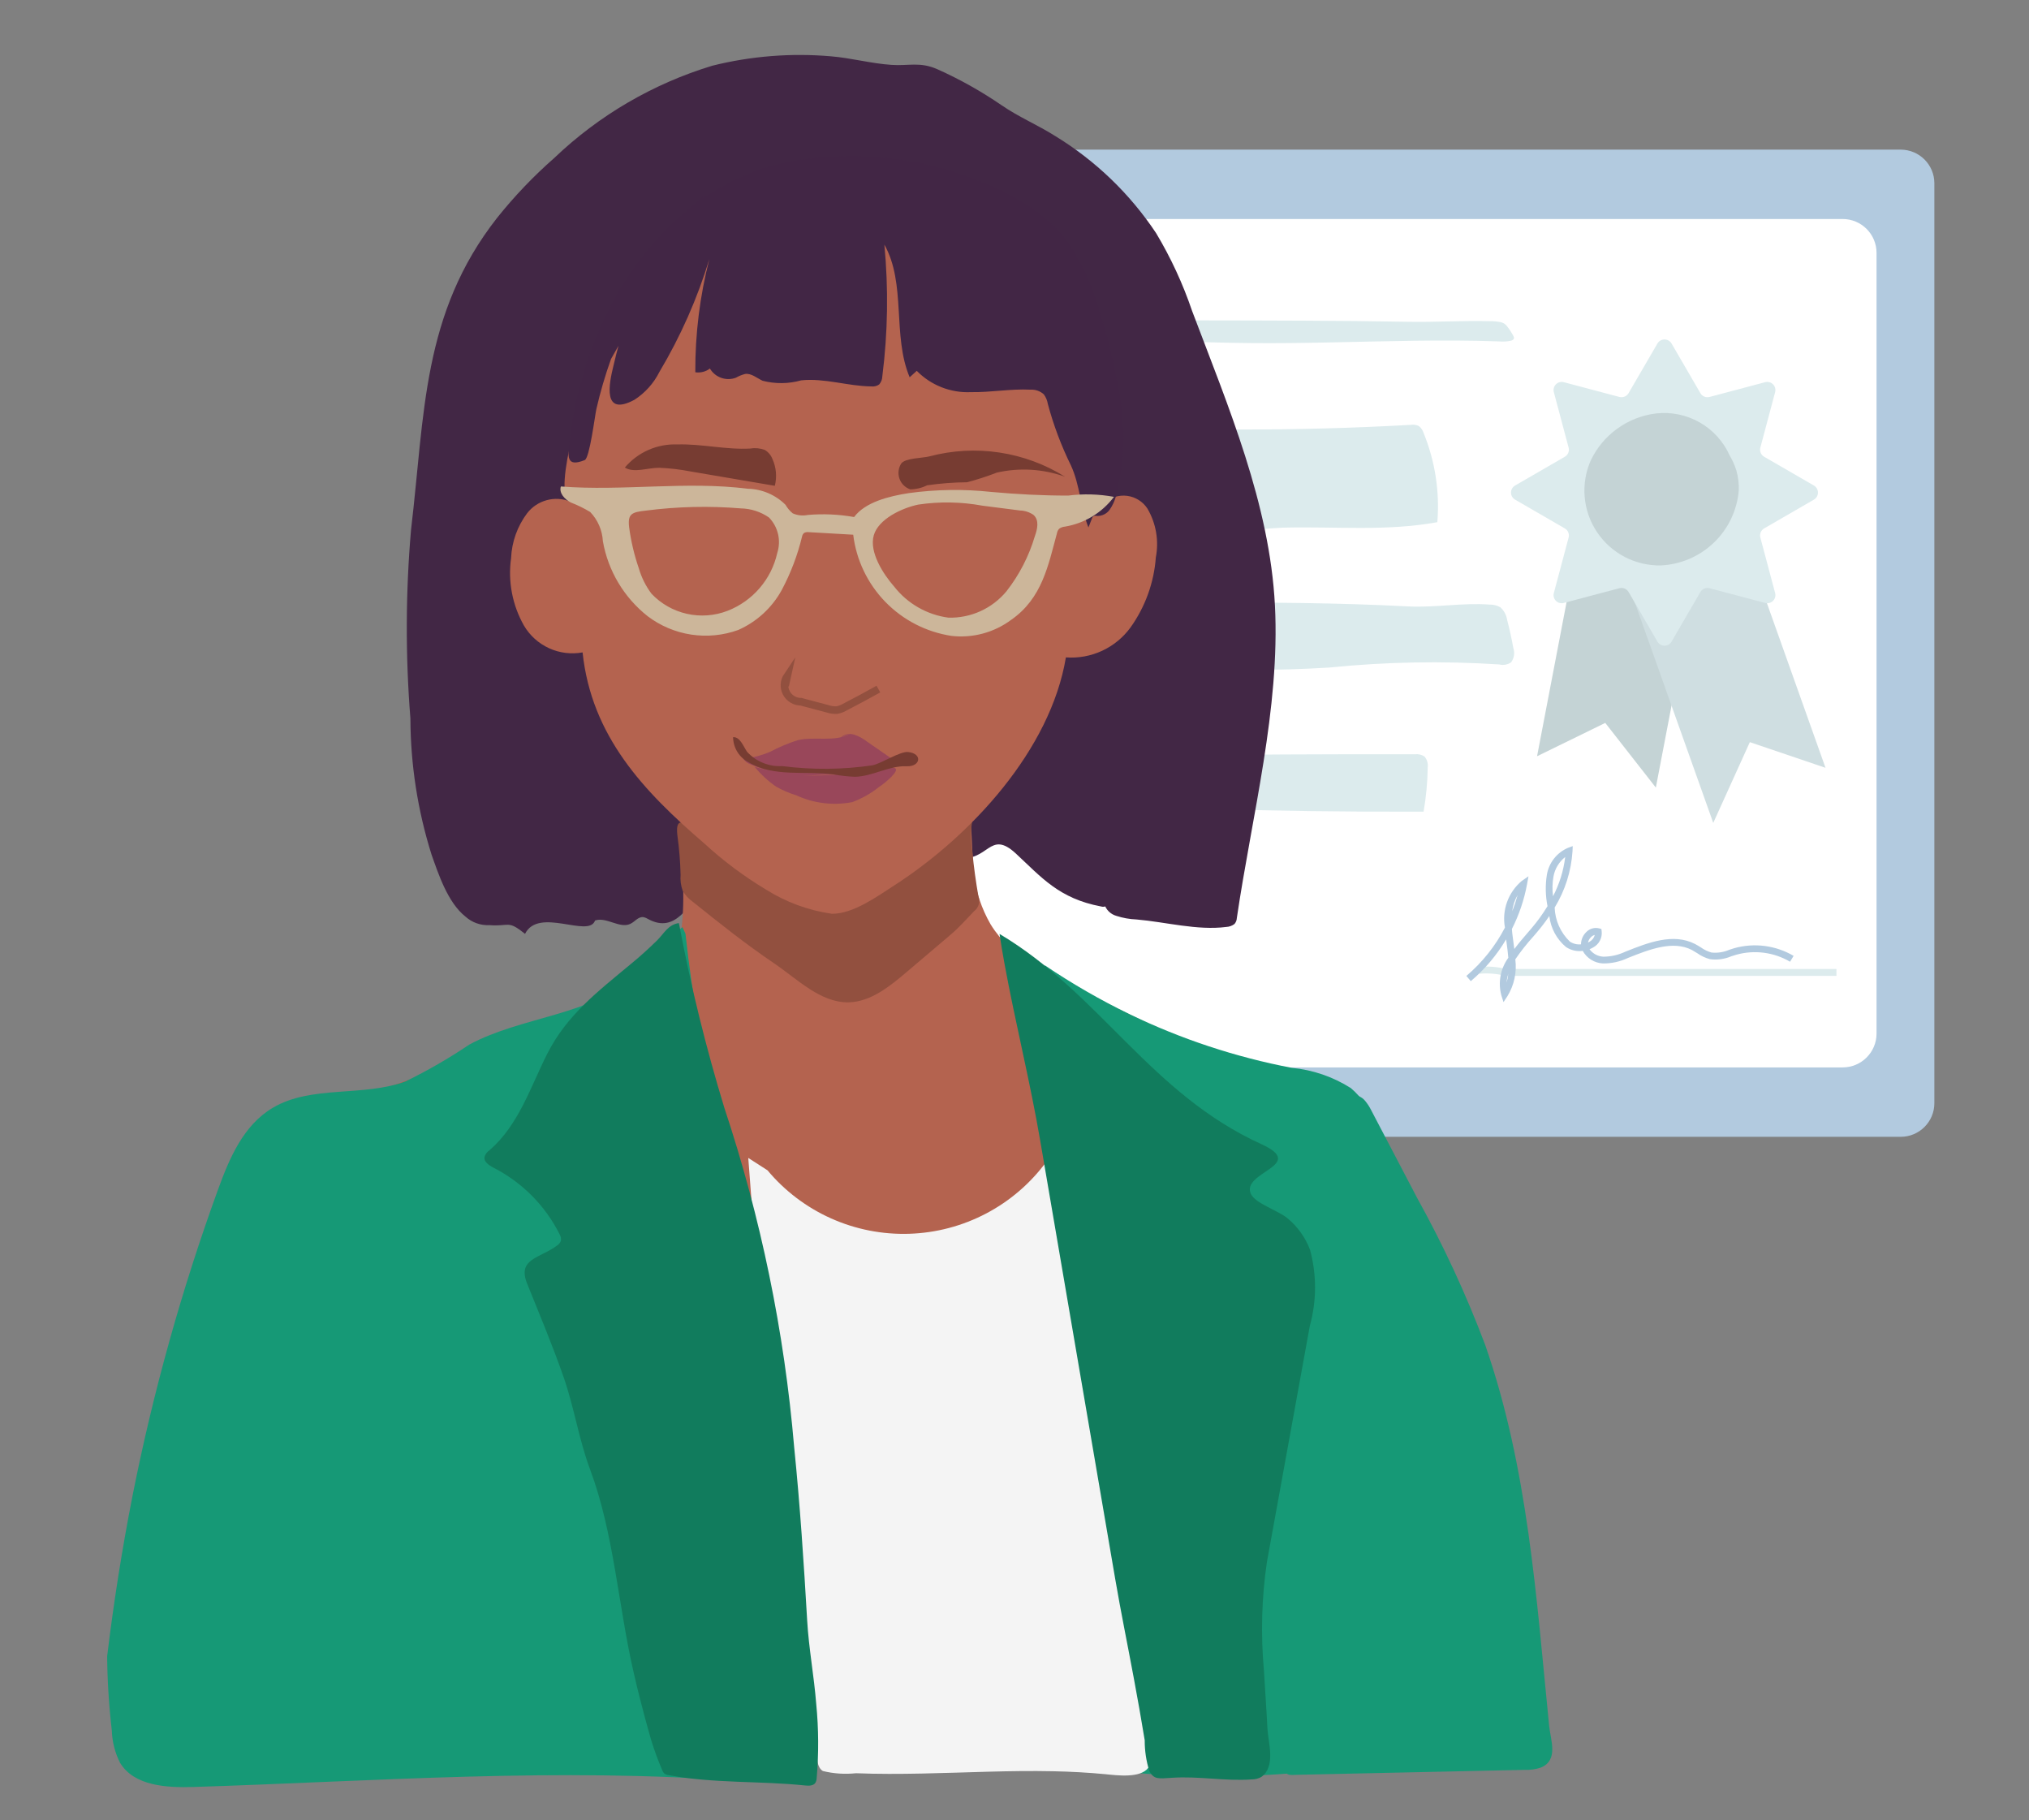 <svg width="126" height="113" viewBox="0 0 126 113" fill="none" xmlns="http://www.w3.org/2000/svg">
<rect x="0" y="0" width="126" height="113" fill="#808080" stroke="none"/>
<g clip-path="url(#clip0_1911_3817)">
<path d="M118.029 9.29H54.922C53.766 9.29 52.828 10.225 52.828 11.378V68.492C52.828 69.646 53.766 70.581 54.922 70.581H118.029C119.186 70.581 120.123 69.646 120.123 68.492V11.378C120.123 10.225 119.186 9.29 118.029 9.29Z" fill="#B2CADF"/>
<path d="M114.426 13.597H58.133C56.97 13.597 56.027 14.538 56.027 15.698V64.171C56.027 65.331 56.97 66.271 58.133 66.271H114.426C115.589 66.271 116.532 65.331 116.532 64.171V15.698C116.532 14.538 115.589 13.597 114.426 13.597Z" fill="white"/>
<path d="M88.07 50.394H88.403C88.563 49.484 88.649 48.563 88.66 47.64C88.676 47.521 88.667 47.399 88.632 47.283C88.598 47.167 88.539 47.06 88.46 46.969C88.29 46.856 88.084 46.806 87.88 46.828C82.442 46.818 77.004 46.846 71.565 46.914C70.389 46.929 68.026 47.807 69.193 49.329C70.204 50.647 73.269 50.172 74.693 50.215C79.151 50.346 83.61 50.406 88.07 50.394ZM82.561 41.444C86.065 41.09 89.592 41.026 93.106 41.253C93.231 41.285 93.362 41.289 93.488 41.266C93.615 41.243 93.736 41.193 93.841 41.12C93.933 40.993 93.994 40.847 94.017 40.693C94.041 40.539 94.027 40.381 93.977 40.233C93.871 39.645 93.743 39.062 93.592 38.485C93.547 38.188 93.402 37.915 93.181 37.711C92.984 37.594 92.757 37.534 92.527 37.537C90.777 37.409 89.178 37.737 87.427 37.649C85.278 37.537 83.127 37.473 80.976 37.441C76.74 37.38 72.504 37.422 68.269 37.313C66.943 37.278 65.617 37.233 64.29 37.176C63.49 37.142 61.901 36.65 61.201 37.33C60.875 37.668 60.663 38.098 60.593 38.562C60.524 39.026 60.601 39.5 60.813 39.918C61.408 41.135 62.385 41.096 63.536 41.054C66.616 40.941 69.7 40.998 72.773 41.224C74.373 41.343 75.973 41.508 77.581 41.559C79.242 41.611 80.902 41.542 82.561 41.444ZM82.561 21.261C86.083 21.19 89.603 21.071 93.106 21.197C93.352 21.219 93.6 21.203 93.841 21.151C94.064 21.08 94.033 20.952 93.977 20.852C93.866 20.645 93.737 20.447 93.592 20.262C93.494 20.125 93.347 20.031 93.181 19.999C92.966 19.958 92.747 19.938 92.527 19.94C90.777 19.898 89.178 20.009 87.427 19.978C85.278 19.94 83.128 19.917 80.976 19.909C76.74 19.887 72.504 19.901 68.269 19.865C66.943 19.853 65.617 19.838 64.29 19.819C63.262 19.715 62.225 19.732 61.201 19.871C60.518 20.095 60.401 20.456 60.813 20.745C61.668 21.122 62.611 21.255 63.536 21.129C66.615 21.091 69.7 21.11 72.773 21.187C74.373 21.227 75.973 21.287 77.581 21.3C79.242 21.318 80.902 21.295 82.561 21.261ZM77.17 26.665C76.276 26.665 75.381 26.658 74.486 26.644C73.441 26.628 69.328 25.89 68.764 26.821C68.406 27.41 68.953 29.327 69.058 29.995C69.217 31.02 69.42 32.035 69.666 33.041C69.792 33.553 78.766 32.784 79.691 32.76C82.92 32.676 86.053 33.003 89.258 32.42C89.412 30.534 89.12 28.637 88.406 26.884C88.354 26.711 88.249 26.559 88.106 26.449C87.955 26.377 87.784 26.352 87.618 26.377C84.14 26.572 80.657 26.668 77.17 26.665Z" fill="#DCEBED"/>
<path d="M102.827 48.898L99.686 44.883L95.451 46.952L97.938 33.968L105.314 35.914L102.827 48.898Z" fill="#C4D3D5"/>
<path d="M106.392 51.09L101.336 36.886L108.308 33.466L113.363 47.67L108.664 46.077L106.392 51.09Z" fill="#CFDEE1"/>
<path d="M103.803 21.328L105.594 24.409C105.649 24.506 105.735 24.581 105.838 24.623C105.941 24.666 106.055 24.673 106.163 24.645L109.615 23.729C109.7 23.706 109.791 23.706 109.877 23.729C109.963 23.752 110.041 23.797 110.104 23.86C110.167 23.922 110.212 24 110.235 24.086C110.258 24.172 110.258 24.262 110.235 24.348L109.317 27.79C109.288 27.898 109.296 28.011 109.338 28.114C109.381 28.216 109.456 28.302 109.553 28.358L112.643 30.145C112.719 30.189 112.783 30.253 112.827 30.33C112.872 30.407 112.895 30.494 112.895 30.582C112.895 30.671 112.872 30.758 112.827 30.835C112.783 30.911 112.719 30.975 112.643 31.02L109.553 32.807C109.456 32.863 109.381 32.948 109.338 33.051C109.296 33.153 109.288 33.267 109.317 33.374L110.235 36.817C110.258 36.903 110.258 36.993 110.235 37.079C110.212 37.164 110.167 37.242 110.104 37.305C110.041 37.368 109.963 37.413 109.877 37.436C109.791 37.459 109.7 37.459 109.615 37.435L106.163 36.52C106.055 36.492 105.941 36.499 105.838 36.541C105.736 36.584 105.65 36.658 105.594 36.754L103.803 39.837C103.758 39.913 103.694 39.977 103.617 40.021C103.54 40.065 103.453 40.088 103.364 40.088C103.275 40.088 103.188 40.065 103.111 40.021C103.034 39.977 102.97 39.913 102.926 39.837L101.134 36.754C101.077 36.658 100.991 36.584 100.889 36.541C100.786 36.499 100.672 36.492 100.565 36.52L97.112 37.435C97.027 37.459 96.936 37.459 96.85 37.436C96.765 37.413 96.686 37.368 96.623 37.305C96.561 37.242 96.515 37.164 96.492 37.079C96.469 36.993 96.469 36.903 96.493 36.817L97.41 33.374C97.439 33.267 97.431 33.153 97.389 33.051C97.346 32.948 97.271 32.863 97.174 32.807L94.085 31.02C94.008 30.975 93.944 30.911 93.9 30.835C93.855 30.758 93.832 30.671 93.832 30.582C93.832 30.494 93.855 30.407 93.9 30.33C93.944 30.253 94.008 30.189 94.085 30.145L97.174 28.358C97.271 28.302 97.346 28.216 97.389 28.114C97.431 28.011 97.439 27.898 97.41 27.79L96.493 24.348C96.469 24.262 96.469 24.172 96.492 24.086C96.515 24 96.561 23.922 96.623 23.86C96.686 23.797 96.765 23.752 96.85 23.729C96.936 23.706 97.027 23.706 97.112 23.729L100.565 24.645C100.672 24.673 100.786 24.666 100.889 24.623C100.992 24.581 101.078 24.506 101.134 24.409L102.926 21.328C102.97 21.251 103.034 21.188 103.111 21.143C103.188 21.099 103.275 21.076 103.364 21.076C103.453 21.076 103.54 21.099 103.617 21.143C103.694 21.188 103.758 21.251 103.803 21.328Z" fill="#DCEBED"/>
<path d="M107.976 30.449C107.874 31.68 107.325 32.832 106.433 33.689C105.541 34.546 104.366 35.049 103.129 35.105C102.349 35.118 101.577 34.935 100.886 34.574C100.195 34.212 99.606 33.683 99.173 33.036C98.74 32.388 98.477 31.642 98.409 30.867C98.34 30.092 98.468 29.311 98.78 28.598C99.153 27.809 99.72 27.126 100.429 26.614C101.137 26.102 101.965 25.777 102.833 25.67C103.776 25.562 104.729 25.757 105.553 26.227C106.377 26.697 107.029 27.418 107.414 28.283C107.589 28.576 107.728 28.89 107.829 29.215C107.943 29.616 107.993 30.033 107.976 30.449Z" fill="#C4D3D5"/>
<path d="M91.824 60.246C92.389 60.192 92.959 60.235 93.509 60.373H114.042" stroke="#DCEBED" stroke-width="0.426" stroke-miterlimit="10"/>
<path d="M93.367 62.218L93.235 61.806C93.127 61.408 93.11 60.992 93.185 60.587C93.259 60.181 93.424 59.798 93.666 59.465C93.637 59.131 93.598 58.798 93.549 58.467L93.529 58.323C92.947 59.303 92.206 60.179 91.335 60.916L91.061 60.592C92.047 59.756 92.861 58.737 93.456 57.591C93.359 57.06 93.404 56.513 93.586 56.006C93.769 55.498 94.082 55.047 94.495 54.698L94.918 54.405L94.826 54.91C94.648 55.872 94.332 56.804 93.888 57.677C93.899 57.839 93.916 58.005 93.94 58.176L93.971 58.409C93.994 58.577 94.017 58.748 94.038 58.921C94.302 58.569 94.594 58.229 94.876 57.902L95.087 57.657C95.461 57.219 95.8 56.753 96.1 56.261C95.971 55.621 95.957 54.963 96.059 54.317C96.119 53.951 96.27 53.605 96.498 53.312C96.727 53.02 97.025 52.788 97.367 52.641L97.666 52.531L97.652 52.85C97.572 54.088 97.192 55.288 96.543 56.347C96.572 57.148 96.911 57.906 97.49 58.462C97.693 58.596 97.937 58.655 98.18 58.63C98.18 58.487 98.21 58.346 98.267 58.214C98.323 58.083 98.406 57.965 98.51 57.866C98.611 57.761 98.738 57.684 98.879 57.645C99.019 57.605 99.168 57.603 99.309 57.639L99.445 57.677L99.463 57.817C99.486 58.021 99.447 58.228 99.35 58.409C99.252 58.591 99.103 58.738 98.919 58.833C98.852 58.872 98.781 58.905 98.709 58.933C98.808 59.069 98.937 59.181 99.085 59.262C99.234 59.342 99.399 59.388 99.568 59.397C100.042 59.396 100.51 59.289 100.938 59.084L100.96 59.076C102.338 58.529 103.9 57.91 105.26 58.608C105.387 58.673 105.507 58.748 105.624 58.821C105.822 58.963 106.043 59.07 106.278 59.138C106.655 59.179 107.037 59.12 107.385 58.969C107.485 58.934 107.594 58.9 107.698 58.869C108.312 58.697 108.955 58.65 109.588 58.732C110.222 58.814 110.832 59.023 111.382 59.346L111.162 59.71C110.662 59.416 110.108 59.226 109.533 59.152C108.958 59.078 108.374 59.12 107.816 59.277C107.716 59.306 107.616 59.339 107.516 59.371C107.097 59.55 106.637 59.612 106.186 59.551C105.903 59.475 105.635 59.349 105.397 59.179C105.283 59.108 105.175 59.041 105.064 58.98C103.881 58.37 102.415 58.952 101.122 59.465L101.1 59.474C100.613 59.705 100.079 59.822 99.54 59.816C99.281 59.803 99.031 59.725 98.811 59.588C98.592 59.452 98.411 59.261 98.287 59.036C97.923 59.086 97.554 59.001 97.249 58.798C96.668 58.313 96.297 57.623 96.212 56.873C95.965 57.236 95.698 57.586 95.412 57.919L95.201 58.165C94.802 58.605 94.435 59.071 94.1 59.561C94.203 60.356 94.031 61.162 93.612 61.846L93.367 62.218ZM93.666 60.454C93.608 60.632 93.571 60.816 93.558 61.002C93.611 60.825 93.648 60.642 93.668 60.458L93.666 60.454ZM99.034 58.048C98.947 58.07 98.868 58.114 98.805 58.177C98.709 58.269 98.642 58.388 98.615 58.519C98.644 58.505 98.672 58.49 98.7 58.474C98.781 58.431 98.853 58.371 98.911 58.298C98.969 58.225 99.011 58.142 99.034 58.052L99.034 58.048ZM94.234 55.585C94.06 55.891 93.949 56.228 93.909 56.577C94.036 56.254 94.146 55.924 94.237 55.589L94.234 55.585ZM97.195 53.211C96.817 53.51 96.56 53.935 96.472 54.408C96.398 54.816 96.388 55.233 96.443 55.645C96.838 54.887 97.094 54.064 97.198 53.215L97.195 53.211Z" fill="#B2CADF"/>
<path d="M34.42 9.808C33.129 10.94 31.942 12.184 30.87 13.525C26.197 19.482 26.384 25.706 25.524 32.905C25.188 36.798 25.175 40.713 25.486 44.609C25.496 47.475 25.938 50.323 26.798 53.058C27.215 54.224 27.79 56.026 28.905 56.908C29.308 57.273 29.841 57.464 30.385 57.438C31.661 57.538 31.508 57.097 32.605 57.98C33.447 56.29 36.568 58.264 36.951 57.152C37.651 56.907 38.478 57.666 39.135 57.363C39.435 57.227 39.635 56.889 39.973 56.943C40.07 56.967 40.163 57.007 40.248 57.061C42.023 58.021 42.734 56.046 43.775 55.257C44.945 54.509 46.258 54.011 47.631 53.795C50.208 53.148 52.852 52.801 55.509 52.763C56.844 52.83 58.172 52.994 59.484 53.253C61.402 53.546 61.432 51.464 63.084 52.992C64.684 54.479 65.764 55.784 68.366 56.277C68.426 56.297 68.491 56.304 68.554 56.296C68.618 56.288 68.679 56.267 68.733 56.233C68.814 56.151 68.633 56.006 68.57 56.097C68.618 56.28 68.714 56.447 68.847 56.581C68.98 56.715 69.146 56.813 69.329 56.864C69.732 56.995 70.152 57.07 70.577 57.086C72.377 57.239 74.355 57.784 76.155 57.55C76.339 57.542 76.517 57.478 76.663 57.365C76.751 57.261 76.801 57.132 76.807 56.996C77.741 50.646 79.501 43.997 79.173 37.589C78.851 31.295 76.286 25.273 74.031 19.311C73.459 17.625 72.709 16.003 71.794 14.475C70.172 12.035 68.035 9.978 65.533 8.448C64.415 7.744 63.288 7.281 62.193 6.53C60.937 5.669 59.606 4.923 58.215 4.301C57.13 3.818 56.429 4.102 55.362 4.028C54.107 3.946 52.852 3.597 51.59 3.495C49.123 3.283 46.639 3.48 44.237 4.079C40.559 5.194 37.196 7.157 34.42 9.808Z" fill="#422745"/>
<path d="M84.696 73.448C84.563 72.667 84.425 71.887 84.282 71.108C83.767 68.278 80.421 67.427 78.065 66.692C76.237 66.01 74.463 65.194 72.755 64.252L67.244 61.572C65.069 60.515 62.819 59.501 61.519 57.393C60.953 56.415 60.593 55.332 60.459 54.211C60.415 53.911 60.316 50.883 60.267 50.871C56.218 49.847 52.062 49.295 47.884 49.228C45.731 49.227 43.662 50.066 42.12 51.566C42.63 55.555 42.884 60.26 39.825 62.891C37.954 64.501 35.337 64.841 32.894 65.239C28.616 65.827 24.465 67.116 20.608 69.054C18.428 70.096 16.477 71.559 14.867 73.357C13.459 75.174 14.701 77.385 15.406 79.341C15.963 81.331 17.043 83.136 18.533 84.57C20.766 86.409 23.827 86.641 26.495 87.469C29.605 88.434 32.635 89.639 35.745 90.603C43.206 92.766 50.914 93.97 58.68 94.186C62.58 94.365 66.48 94.403 70.386 94.405C74.013 94.405 76.966 94.434 80.015 92.152C81.748 90.759 83.32 89.178 84.701 87.439C85.334 86.852 85.794 86.104 86.031 85.276C86.269 84.448 86.276 83.571 86.05 82.739C85.685 79.63 85.233 76.532 84.696 73.448Z" fill="#B4634F"/>
<path d="M52.674 55.941C53.332 55.636 53.964 55.278 54.564 54.871C56.721 53.657 58.716 52.175 60.5 50.462C60.27 51.255 60.23 52.091 60.383 52.902C60.474 53.825 60.599 54.743 60.76 55.657C60.819 55.816 60.826 55.991 60.779 56.155C60.731 56.318 60.633 56.463 60.497 56.566C60.023 57.053 59.571 57.575 59.053 58.014L56.327 60.329C55.253 61.243 54.074 62.197 52.713 62.23C50.958 62.271 49.535 60.8 48.044 59.79C46.305 58.612 44.655 57.303 43.021 55.987C42.76 55.806 42.544 55.567 42.39 55.289C42.28 54.978 42.237 54.648 42.264 54.319C42.245 53.496 42.178 52.674 42.064 51.858C41.991 51.244 42.082 50.788 42.74 51.26C43.22 51.604 43.621 52.047 44.082 52.414C45.326 53.476 46.677 54.408 48.112 55.195C49.169 55.77 50.342 56.1 51.544 56.16C51.932 56.162 52.316 56.088 52.674 55.941Z" fill="#92503F"/>
<path d="M48.865 104.062C48.974 107.192 50.575 110.944 46.078 110.595C34.766 109.713 23.365 110.586 12.025 110.947C10.338 110.999 8.325 110.886 7.454 109.443C7.141 108.823 6.967 108.142 6.944 107.448C6.766 105.917 6.669 104.378 6.654 102.836C7.056 99.498 7.581 96.176 8.228 92.876C9.509 86.414 11.284 80.059 13.535 73.867C14.24 71.928 15.106 69.865 16.935 68.781C19.335 67.355 22.55 68.119 25.188 67.137C26.557 66.469 27.878 65.707 29.141 64.856C32.402 63.096 36.649 63.07 39.383 60.625C40.453 59.669 41.205 58.403 42.383 57.564L42.567 57.968C42.99 61.882 43.685 65.762 44.648 69.58L46.38 77.187L46.475 76.648C47.749 85.739 48.546 94.889 48.865 104.062ZM85.385 69.798C85.103 68.926 84.584 68.149 83.885 67.554C82.781 66.854 81.527 66.424 80.224 66.299C76.734 65.633 73.347 64.514 70.149 62.969C68.324 62.083 66.564 61.068 64.883 59.932L64.871 61.399L66.942 80.237L67.629 86.485L69.068 99.57C69.274 101.447 69.48 103.324 69.668 105.203C69.76 106.138 69.846 107.075 69.926 108.012C69.975 108.598 69.726 109.999 70.506 110.071C74.136 110.381 77.787 110.353 81.411 109.988C83.122 109.829 84.826 109.61 86.531 109.39C87.066 109.321 86.906 105.46 86.948 104.78C87.259 101.716 87.36 98.634 87.249 95.556C86.91 91.026 85.327 86.669 85.049 82.132C84.79 77.976 86.919 74.008 85.385 69.798Z" fill="#169976"/>
<path d="M84.768 68.342C84.917 68.519 85.044 68.714 85.147 68.922L87.998 74.365C89.628 77.3 91.041 80.35 92.226 83.491C94.892 91.135 95.403 99.185 96.201 107.148C96.29 108.033 96.801 109.283 95.687 109.741C95.368 109.849 95.033 109.897 94.697 109.883L90.314 109.978L82.669 110.144L80.669 110.187C80.033 110.202 79.788 110.298 79.808 109.636C79.914 108.721 80.067 107.812 80.266 106.912L82.05 93.448L82.46 90.349L83.991 78.83C84.475 75.181 84.956 71.655 84.179 68.003C84.41 68.039 84.62 68.16 84.768 68.342Z" fill="#169976"/>
<path d="M47.661 72.659C48.73 73.939 50.078 74.96 51.602 75.643C53.126 76.326 54.786 76.653 56.456 76.601C58.126 76.549 59.763 76.118 61.241 75.341C62.719 74.564 64 73.461 64.987 72.117C67.264 75.707 67.763 80.189 68.2 84.478C68.7 89.365 69.536 94.208 70.243 99.068C70.598 101.5 70.921 103.937 71.152 106.384C71.224 107.14 71.752 109.139 71.308 109.755C70.829 110.418 69.346 110.224 68.66 110.154C67.577 110.052 66.491 109.991 65.404 109.97C62.68 109.912 59.958 110.059 57.235 110.113C55.875 110.14 54.514 110.147 53.155 110.093C52.466 110.167 51.77 110.12 51.098 109.955C50.725 109.716 50.766 109.231 50.698 108.819C49.856 103.624 49.127 98.411 48.511 93.184C47.67 86.104 46.989 79.007 46.467 71.892L47.661 72.659Z" fill="#F4F4F4"/>
<path d="M42.178 57.407C42.904 61.242 43.839 65.035 44.978 68.769C47.251 75.599 48.707 82.673 49.317 89.844C49.681 93.434 49.917 97.025 50.126 100.623C50.226 102.347 50.552 104.06 50.686 105.781C50.839 107.328 50.848 108.885 50.712 110.433C50.707 110.53 50.677 110.623 50.624 110.704C50.489 110.882 50.215 110.876 49.986 110.852C47.172 110.56 44.344 110.738 41.525 110.213C41.431 110.202 41.341 110.17 41.263 110.118C41.194 110.053 41.144 109.972 41.116 109.882C40.851 109.264 40.619 108.631 40.422 107.988C40.175 107.123 39.942 106.256 39.722 105.386C39.589 104.864 39.463 104.342 39.345 103.818C38.396 99.707 38.125 95.19 36.645 91.236C35.956 89.395 35.66 87.405 35.01 85.53C34.328 83.562 33.518 81.64 32.737 79.702C32.099 78.122 33.556 78.124 34.598 77.325C34.704 77.257 34.785 77.157 34.83 77.04C34.851 76.909 34.828 76.775 34.765 76.659C33.865 74.849 32.401 73.379 30.593 72.47C30.341 72.327 30.049 72.125 30.083 71.847C30.132 71.669 30.245 71.515 30.4 71.413C32.22 69.834 32.937 67.497 33.975 65.442C35.2 63.018 37.099 61.581 39.185 59.843C39.752 59.378 40.298 58.886 40.821 58.37C41.248 57.942 41.488 57.41 42.155 57.31L42.178 57.407ZM62.377 59.825C63.053 63.515 63.977 67.168 64.605 70.865L69.25 98.008C69.603 100.073 70.026 102.129 70.409 104.192C70.648 105.475 70.877 106.759 71.086 108.045C71.083 108.692 71.179 109.335 71.371 109.953C71.658 110.482 71.906 110.435 72.789 110.375C74.437 110.263 76.099 110.597 77.745 110.475C77.948 110.476 78.147 110.425 78.325 110.326C79.248 109.676 78.751 108.175 78.708 107.334C78.648 106.123 78.558 104.911 78.489 103.699C78.285 101.457 78.348 99.199 78.676 96.971L81.34 82.316C81.769 80.769 81.772 79.136 81.35 77.587C81.061 76.826 80.578 76.154 79.95 75.635C79.385 75.162 77.932 74.71 77.673 74.115C77.073 72.75 81.232 72.358 78.318 71.03C71.425 67.888 68.35 61.73 62.07 57.983C62.162 58.596 62.264 59.21 62.377 59.825Z" fill="#117C5D"/>
<path d="M35.391 31.131C34.929 30.951 34.421 30.924 33.943 31.056C33.465 31.187 33.042 31.469 32.738 31.86C32.13 32.669 31.781 33.642 31.738 34.652C31.535 36.098 31.817 37.57 32.538 38.841C32.9 39.457 33.444 39.947 34.095 40.245C34.746 40.543 35.473 40.634 36.178 40.505C36.731 45.721 39.978 49.133 43.74 52.369C44.907 53.442 46.18 54.395 47.54 55.213C48.79 56.006 50.195 56.524 51.662 56.733C52.976 56.741 54.438 55.679 55.527 54.977C60.3 51.9 65.234 46.564 66.192 40.815C66.963 40.872 67.737 40.731 68.439 40.406C69.14 40.081 69.747 39.583 70.202 38.959C71.118 37.679 71.663 36.172 71.777 34.604C71.977 33.563 71.79 32.484 71.251 31.57C71.111 31.357 70.926 31.176 70.709 31.041C70.492 30.905 70.249 30.818 69.995 30.785C69.742 30.753 69.484 30.775 69.24 30.851C68.995 30.927 68.771 31.055 68.581 31.226C67.999 27.202 66.639 23.329 64.577 19.822C62.406 16.416 59.061 13.638 55.149 12.908C50.729 12.082 44.424 12.41 41.279 16.044C39.438 18.062 37.932 20.361 36.819 22.854C36.436 23.777 34.229 30.558 35.391 31.131Z" fill="#B4634F"/>
<path d="M43.717 12.139C42.018 13.537 40.686 15.326 39.838 17.353C39.107 19.07 38.527 20.846 38.106 22.663C37.806 23.867 37.406 25.888 39.399 24.821C40.062 24.392 40.598 23.794 40.951 23.088C42.264 20.886 43.305 18.533 44.051 16.082C43.46 18.378 43.166 20.741 43.178 23.112C43.337 23.136 43.499 23.128 43.655 23.088C43.811 23.049 43.957 22.978 44.085 22.881C44.244 23.15 44.492 23.354 44.787 23.459C45.082 23.563 45.404 23.561 45.697 23.452C45.878 23.349 46.072 23.27 46.273 23.217C46.661 23.164 46.997 23.473 47.356 23.639C48.144 23.843 48.972 23.835 49.756 23.614C51.21 23.462 52.656 23.978 54.116 23.991C54.288 24.012 54.462 23.967 54.602 23.865C54.722 23.722 54.79 23.542 54.793 23.355C55.136 20.645 55.178 17.906 54.919 15.187C56.287 17.618 55.401 20.841 56.49 23.423L56.931 23.024C57.367 23.469 57.892 23.817 58.472 24.044C59.052 24.272 59.674 24.375 60.297 24.346C61.53 24.367 62.761 24.131 63.997 24.193C64.147 24.184 64.297 24.206 64.439 24.256C64.581 24.306 64.711 24.384 64.822 24.485C64.951 24.662 65.036 24.867 65.071 25.084C65.423 26.397 65.903 27.673 66.503 28.894C67.068 30.115 67.096 31.502 67.591 32.748L67.813 32.181C67.828 32.127 67.859 32.08 67.903 32.045C67.97 32.019 68.043 32.015 68.112 32.034C68.267 32.041 68.422 32.009 68.562 31.94C68.702 31.872 68.822 31.77 68.912 31.643C69.089 31.387 69.221 31.102 69.302 30.802C69.864 28.606 69.912 26.309 69.441 24.091C69.177 22.469 68.783 20.87 68.263 19.31C67.837 17.703 67.126 16.186 66.163 14.83C65.32 13.816 64.292 12.97 63.133 12.337C59.249 10.2 54.792 9.328 50.387 9.843C42.435 10.618 37.299 17.722 35.754 25.035C35.589 25.816 35.462 26.605 35.373 27.399C35.273 28.297 35.122 29.042 36.31 28.566C36.617 28.444 36.943 25.795 37.035 25.394C37.277 24.341 37.581 23.302 37.945 22.285" fill="#422645"/>
<path d="M66.335 30.769C64.699 30.769 63.174 30.688 61.56 30.542C59.854 30.358 58.132 30.382 56.432 30.616C55.207 30.807 53.732 31.171 53.039 32.101C52.092 31.932 51.126 31.889 50.168 31.971C49.852 32.036 49.524 32.002 49.229 31.872C49.047 31.724 48.895 31.544 48.78 31.341C48.157 30.72 47.317 30.363 46.437 30.344C42.605 29.858 38.686 30.504 34.83 30.203C34.701 30.602 35.055 30.995 35.451 31.2C35.867 31.36 36.269 31.557 36.651 31.788C37.122 32.278 37.401 32.921 37.438 33.599C37.76 35.442 38.752 37.101 40.224 38.261C41.015 38.86 41.945 39.251 42.927 39.4C43.909 39.548 44.913 39.45 45.847 39.112C46.991 38.605 47.937 37.737 48.54 36.643C49.101 35.593 49.526 34.476 49.805 33.32C49.819 33.23 49.865 33.148 49.935 33.088C50.027 33.041 50.132 33.024 50.235 33.04L52.984 33.198C53.174 34.767 53.874 36.231 54.977 37.366C56.08 38.501 57.526 39.244 59.093 39.481C60.408 39.63 61.731 39.273 62.793 38.484C64.721 37.144 65.093 35.102 65.639 33.098C65.657 32.996 65.704 32.902 65.775 32.826C65.882 32.75 66.008 32.705 66.139 32.695C67.352 32.491 68.439 31.829 69.178 30.848C68.24 30.674 67.281 30.648 66.335 30.769ZM48.267 34.333C48.088 35.138 47.712 35.887 47.174 36.513C46.636 37.139 45.951 37.624 45.181 37.923C44.376 38.234 43.497 38.299 42.655 38.109C41.813 37.92 41.047 37.485 40.455 36.859C40.1 36.384 39.834 35.849 39.669 35.28C39.385 34.455 39.184 33.603 39.069 32.738C38.969 31.897 39.23 31.799 40.11 31.701C42.069 31.448 44.049 31.402 46.018 31.565C46.641 31.579 47.246 31.776 47.757 32.132C48.033 32.418 48.227 32.774 48.317 33.162C48.407 33.55 48.389 33.954 48.267 34.333ZM64.262 33.296C63.894 34.534 63.297 35.692 62.501 36.711C62.064 37.239 61.512 37.661 60.887 37.945C60.262 38.229 59.58 38.367 58.894 38.348C57.562 38.168 56.355 37.476 55.528 36.42C54.852 35.649 53.966 34.284 54.26 33.24C54.545 32.23 55.993 31.544 57.024 31.328C58.347 31.131 59.695 31.154 61.011 31.396L63.35 31.695C63.647 31.704 63.935 31.799 64.179 31.968C64.55 32.298 64.422 32.849 64.262 33.296Z" fill="#CCB69A"/>
<path d="M56.527 30.383C56.889 30.378 57.246 30.292 57.572 30.131C58.394 30.012 59.223 29.948 60.054 29.942C60.68 29.778 61.296 29.578 61.899 29.343C63.309 29.021 64.781 29.11 66.142 29.601C64.901 28.826 63.514 28.314 62.066 28.096C60.619 27.878 59.142 27.958 57.727 28.332C57.312 28.445 56.227 28.432 55.969 28.774C55.879 28.912 55.823 29.068 55.803 29.231C55.783 29.394 55.801 29.559 55.854 29.714C55.908 29.869 55.997 30.01 56.113 30.126C56.23 30.242 56.371 30.33 56.527 30.383ZM40.956 29.043C41.605 29.071 42.251 29.148 42.889 29.272L48.116 30.162C48.256 29.606 48.204 29.018 47.967 28.495C47.877 28.261 47.711 28.063 47.495 27.935C47.211 27.828 46.905 27.798 46.606 27.848C45.091 27.934 43.583 27.549 42.066 27.593C41.448 27.569 40.833 27.686 40.268 27.934C39.703 28.183 39.201 28.557 38.803 29.028C39.377 29.389 40.251 29.031 40.956 29.043Z" fill="#773C32"/>
<path d="M48.758 42.571L48.89 41.972C48.786 42.126 48.726 42.306 48.716 42.491C48.707 42.676 48.748 42.861 48.835 43.024C48.922 43.188 49.052 43.325 49.212 43.421C49.371 43.517 49.553 43.568 49.74 43.568L51.409 44.011C51.591 44.072 51.783 44.097 51.975 44.086C52.146 44.054 52.31 43.993 52.461 43.904C53.162 43.541 53.858 43.167 54.548 42.783" stroke="#92503F" stroke-width="0.473" stroke-miterlimit="10"/>
<path d="M52.777 45.568C51.795 46.092 50.594 45.703 49.519 45.959C48.93 46.152 48.359 46.394 47.81 46.682C47.283 46.906 46.725 47.048 46.154 47.103C46.263 47.267 46.423 47.391 46.61 47.454C47.635 47.91 48.743 48.148 49.865 48.152C50.584 48.152 51.303 48.057 52.021 48.11C52.421 48.164 52.824 48.19 53.227 48.188C54.164 48.125 55.017 47.513 55.956 47.504L53.818 46.026C53.587 45.846 53.327 45.706 53.049 45.613C52.91 45.568 52.762 45.559 52.619 45.586C52.475 45.613 52.341 45.676 52.228 45.769" fill="#99475A"/>
<path d="M54.55 48.887C54.061 49.276 53.512 49.584 52.925 49.801C51.753 50.027 50.538 49.88 49.454 49.38C49.014 49.246 48.591 49.064 48.191 48.836C47.693 48.491 47.245 48.077 46.863 47.607C48.23 48.022 49.658 48.201 51.085 48.137C51.812 48.113 52.538 48.055 53.259 47.964C53.621 47.92 53.983 47.87 54.343 47.816C54.694 47.713 55.057 47.655 55.423 47.643C55.823 47.703 55.6 47.961 55.368 48.215C55.12 48.466 54.845 48.691 54.55 48.887Z" fill="#99475A"/>
<path d="M56.296 47.574C55.209 47.529 54.196 48.201 53.103 48.227C52.653 48.212 52.204 48.162 51.76 48.079C49.992 47.849 48.06 48.261 46.514 47.343C46.22 47.197 45.971 46.973 45.797 46.695C45.622 46.416 45.528 46.095 45.525 45.767C45.955 45.745 46.143 46.303 46.389 46.672C46.664 46.974 47.004 47.21 47.382 47.364C47.761 47.519 48.169 47.587 48.577 47.563C50.434 47.804 52.315 47.788 54.167 47.517C54.757 47.402 55.89 46.632 56.402 46.69C57.305 46.791 57.171 47.611 56.296 47.574Z" fill="#773C32"/>
</g>
<defs>
<clipPath id="clip0_1911_3817">
<rect width="125" height="112" fill="white" transform="translate(0.25 0.882)"/>
</clipPath>
</defs>
</svg>
